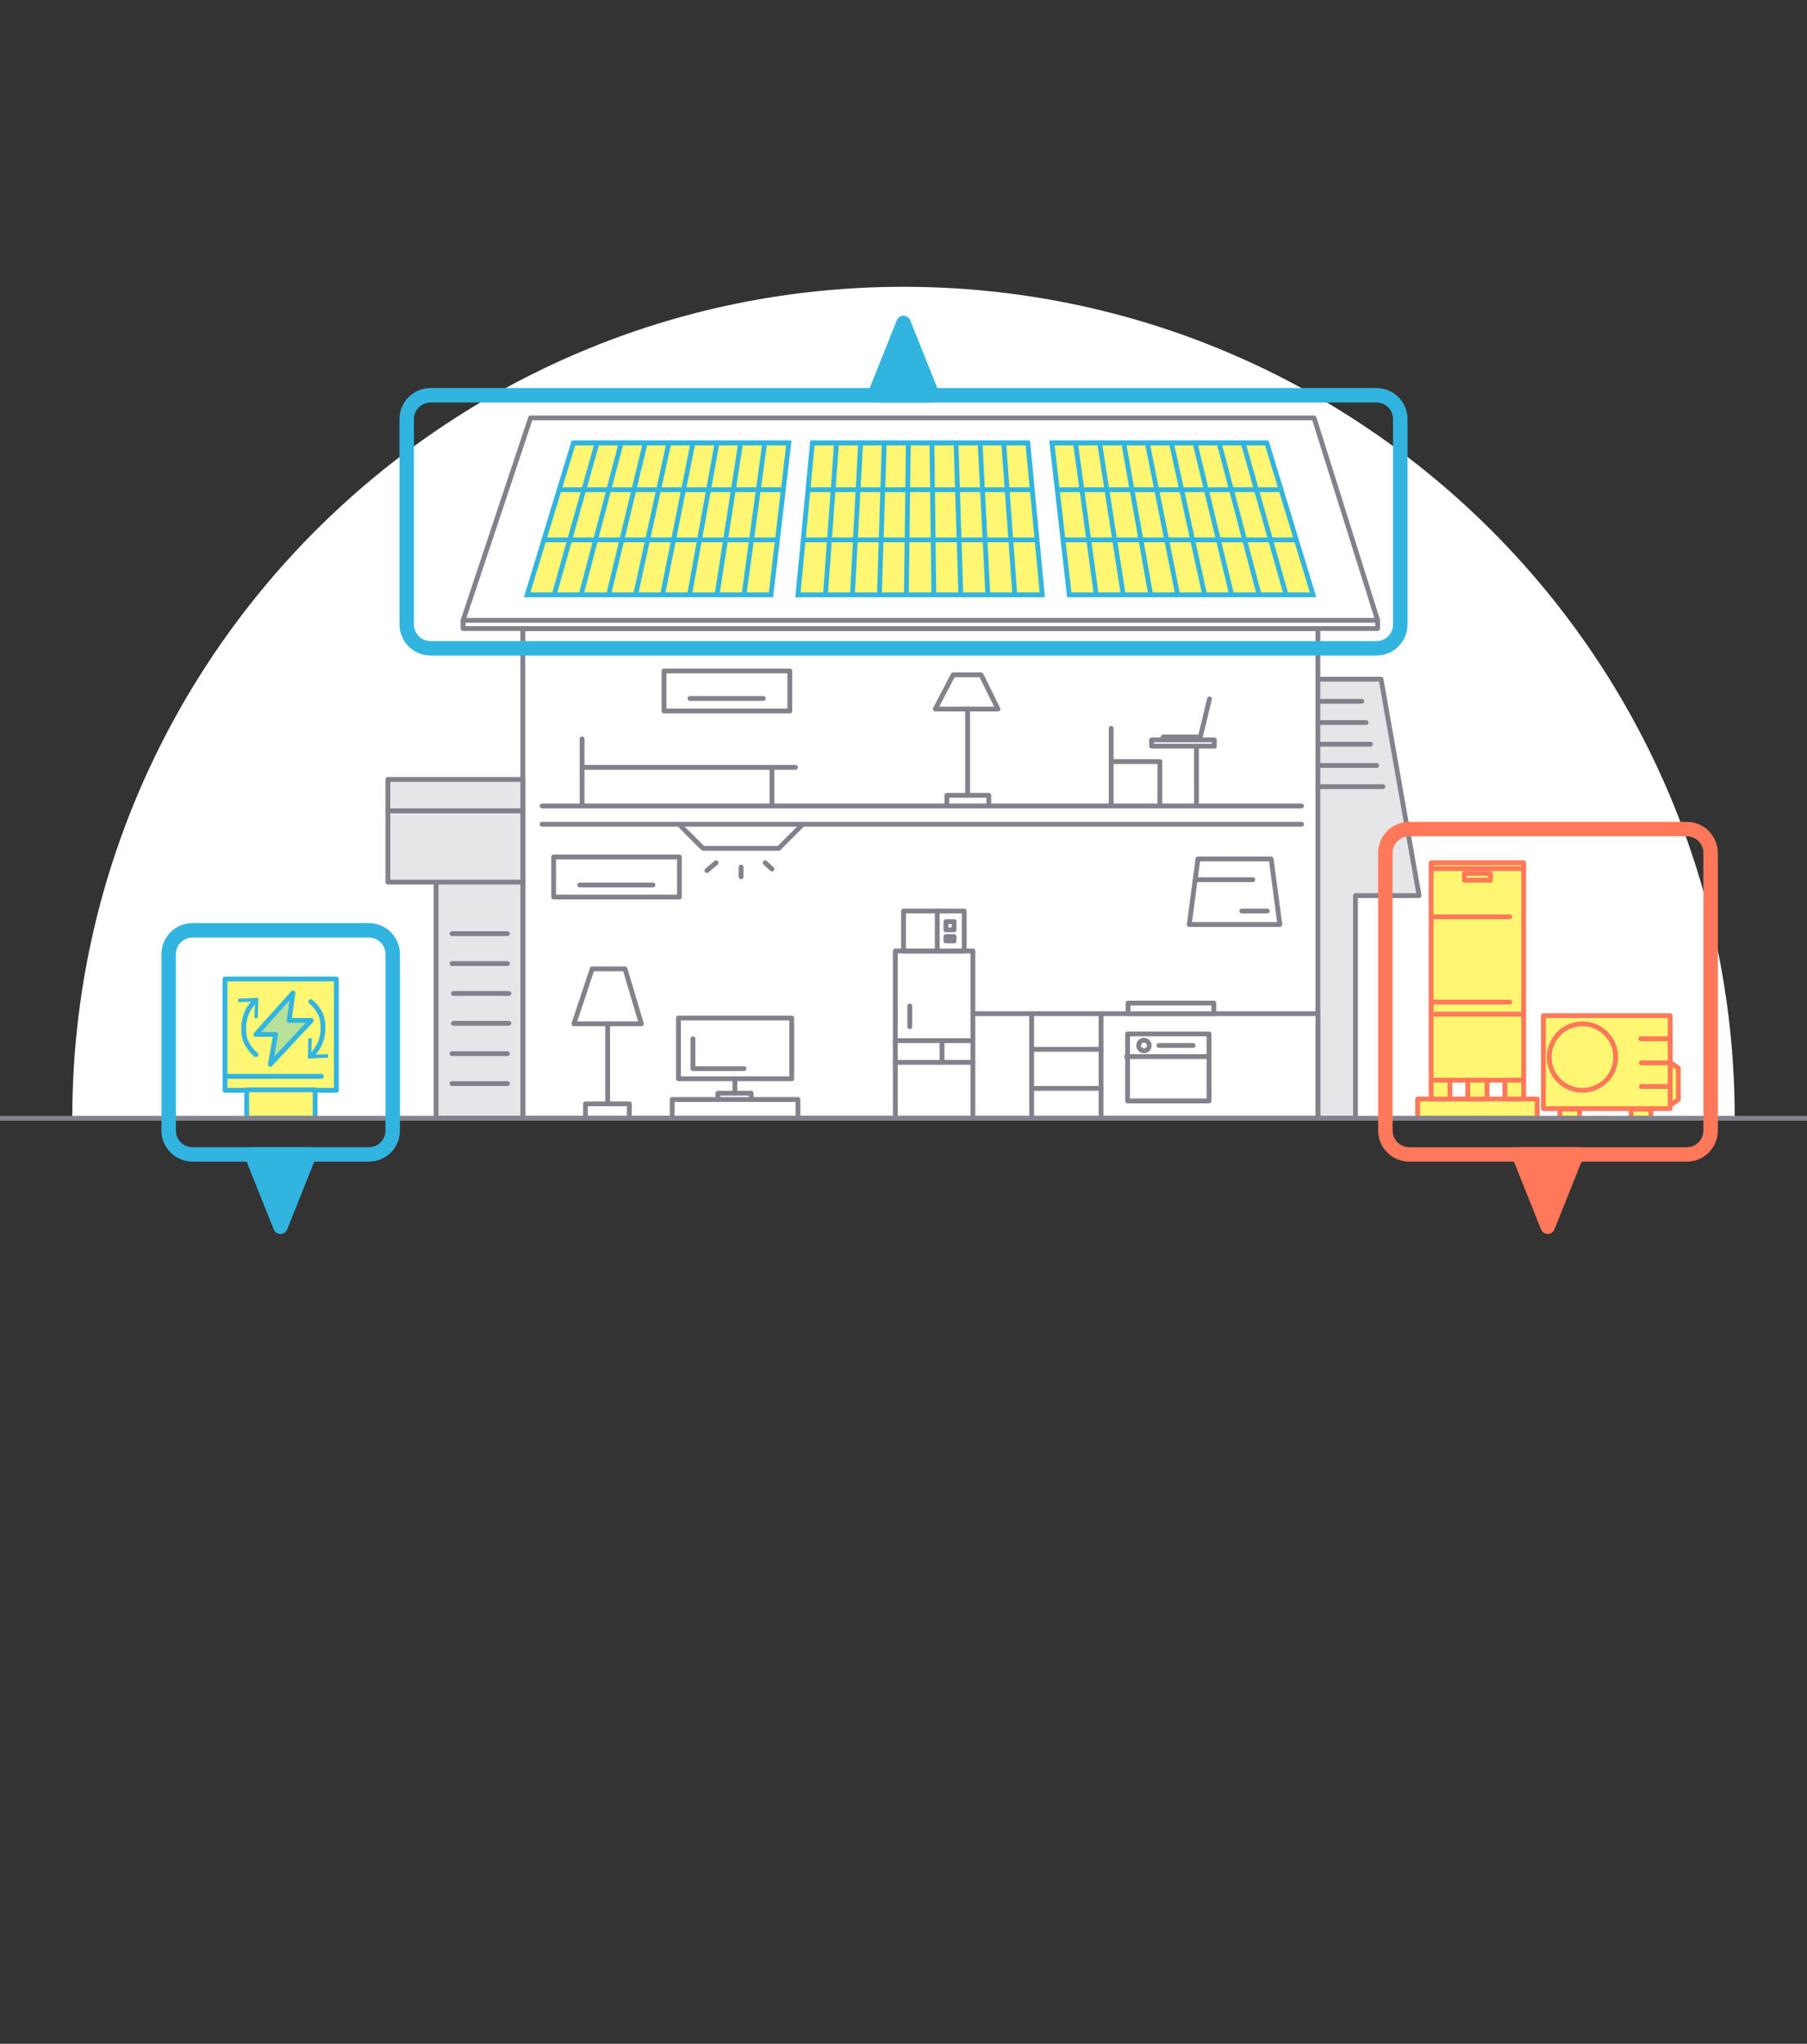 <?xml version="1.0" encoding="utf-8"?>
<!-- Generator: Adobe Illustrator 28.3.0, SVG Export Plug-In . SVG Version: 6.00 Build 0)  -->
<svg version="1.1" id="レイヤー_1" xmlns="http://www.w3.org/2000/svg" xmlns:xlink="http://www.w3.org/1999/xlink" x="0px"
	 y="0px" viewBox="0 0 375 424" style="enable-background:new 0 0 375 424;" xml:space="preserve">
<rect x="0" y="0" width="375" height="424" fill="#333333" stroke="none"/>
<style type="text/css">
	.st0{fill:#FFFFFF;}
	.st1{fill:#E6E6E8;stroke:#82828C;stroke-linecap:round;stroke-linejoin:round;stroke-miterlimit:10;}
	.st2{fill:#FFFFFF;stroke:#82828C;stroke-linecap:round;stroke-linejoin:round;stroke-miterlimit:10;}
	.st3{fill:none;stroke:#82828C;stroke-linecap:round;stroke-linejoin:round;stroke-miterlimit:10;}
	.st4{fill:#FFF772;stroke:#FF785A;stroke-linecap:round;stroke-linejoin:round;stroke-miterlimit:10;}
	.st5{fill:none;stroke:#FF785A;stroke-linecap:round;stroke-linejoin:round;stroke-miterlimit:10;}
	.st6{fill:#FFF772;stroke:#32B4E1;stroke-linecap:round;stroke-linejoin:round;stroke-miterlimit:10;}
	.st7{fill:#32B4E1;fill-opacity:0.35;stroke:#32B4E1;stroke-linecap:round;stroke-linejoin:round;stroke-miterlimit:10;}
	.st8{fill:none;stroke:#32B4E1;stroke-linecap:round;stroke-linejoin:round;stroke-miterlimit:10;}
	.st9{fill:none;stroke:#32B4E1;stroke-linecap:round;stroke-linejoin:round;}
	.st10{fill:#32B4E1;}
	.st11{fill:none;stroke:#82828C;stroke-miterlimit:10;}
	.st12{fill:#FFF772;stroke:#32B4E1;stroke-miterlimit:10;}
	.st13{fill:none;stroke:#32B4E1;stroke-width:3;stroke-miterlimit:10;}
	.st14{fill:#32B4E1;stroke:#32B4E1;stroke-width:3;stroke-linecap:round;stroke-linejoin:round;stroke-miterlimit:10;}
	.st15{fill:none;stroke:#FF785A;stroke-width:3;stroke-miterlimit:10;}
	.st16{fill:#FF785A;stroke:#FF785A;stroke-width:3;stroke-linecap:round;stroke-linejoin:round;stroke-miterlimit:10;}
</style>
<g>
	<path class="st0" d="M360,232c0-95.3-77.2-172.5-172.5-172.5S15,136.8,15,232H360z"/>
	<g>
		<polyline class="st1" points="273.5,232 281.3,232 281.3,185.8 294.5,185.8 286.6,140.9 273.5,140.9 		"/>
		<rect x="108.5" y="130.4" class="st2" width="165" height="101.6"/>
		<rect x="90.5" y="182.9" class="st1" width="18" height="49.1"/>
		<rect x="80.5" y="168.2" class="st1" width="28" height="14.8"/>
		<rect x="80.5" y="161.7" class="st1" width="28" height="6.5"/>
		<polyline class="st2" points="96.1,128.7 110.1,86.7 272.7,86.7 285.9,128.7 		"/>
		<line class="st2" x1="282.6" y1="145.5" x2="273.5" y2="145.5"/>
		<line class="st2" x1="283.5" y1="149.9" x2="273.5" y2="149.9"/>
		<line class="st2" x1="284.4" y1="154.4" x2="273.5" y2="154.4"/>
		<line class="st2" x1="285.7" y1="158.8" x2="273.5" y2="158.8"/>
		<path class="st2" d="M287,163.2c-0.2,0-13.5,0-13.5,0"/>
		<line class="st2" x1="112.5" y1="171" x2="270.1" y2="171"/>
		<line class="st2" x1="112.5" y1="167.2" x2="270.1" y2="167.2"/>
		<polyline class="st3" points="140.9,171 145.9,176 161.6,176 166.6,171 		"/>
		<g>
			<polygon class="st2" points="122.9,201 119.1,212.4 133.1,212.4 129.7,201 			"/>
			<rect x="121.5" y="229" class="st2" width="9.1" height="3"/>
			<line class="st2" x1="126.1" y1="212.4" x2="126.1" y2="229"/>
		</g>
		<g>
			<rect x="139.5" y="228.1" class="st2" width="26.1" height="3.9"/>
			<rect x="140.8" y="211.2" class="st2" width="23.5" height="12.6"/>
			<rect x="149" y="226.8" class="st2" width="6.9" height="1.3"/>
			<line class="st2" x1="152.5" y1="226.8" x2="152.5" y2="223.8"/>
			<polyline class="st2" points="143.8,215.5 143.8,221.7 154.4,221.7 			"/>
		</g>
		<rect x="201.8" y="210.3" class="st2" width="71.7" height="21.7"/>
		<rect x="185.8" y="197.3" class="st2" width="16.1" height="34.7"/>
		<rect x="187.5" y="189" class="st2" width="12.6" height="8.3"/>
		<line class="st2" x1="194.5" y1="189" x2="194.5" y2="197.3"/>
		<line class="st2" x1="185.8" y1="215.9" x2="201.8" y2="215.9"/>
		<line class="st2" x1="185.8" y1="220.4" x2="201.9" y2="220.4"/>
		<line class="st2" x1="195.5" y1="215.9" x2="195.5" y2="220.4"/>
		<line class="st2" x1="188.8" y1="208.7" x2="188.8" y2="213"/>
		<g>
			<rect x="114.9" y="177.8" class="st2" width="26.1" height="8.3"/>
			<line class="st2" x1="120.3" y1="183.6" x2="135.5" y2="183.6"/>
		</g>
		<g>
			<rect x="137.8" y="139.2" class="st2" width="26.1" height="8.3"/>
			<line class="st2" x1="143.2" y1="144.9" x2="158.4" y2="144.9"/>
		</g>
		<polygon class="st2" points="248.6,178.2 246.8,191.8 265.6,191.8 263.8,178.2 		"/>
		<line class="st2" x1="260" y1="182.5" x2="248.1" y2="182.5"/>
		<line class="st2" x1="257.7" y1="189" x2="263" y2="189"/>
		<line class="st2" x1="214.1" y1="210.3" x2="214.1" y2="232"/>
		<line class="st2" x1="228.5" y1="232" x2="228.5" y2="210.3"/>
		<line class="st2" x1="214.1" y1="217.7" x2="228.5" y2="217.7"/>
		<line class="st2" x1="214.1" y1="225.8" x2="228.5" y2="225.8"/>
		<rect x="234" y="214.5" class="st2" width="16.9" height="13.9"/>
		<rect x="234.1" y="208.1" class="st2" width="17.8" height="2.2"/>
		<line class="st2" x1="233.8" y1="219.2" x2="250.9" y2="219.2"/>
		<line class="st2" x1="240.5" y1="216.9" x2="247.6" y2="216.9"/>
		<line class="st2" x1="153.8" y1="179.9" x2="153.8" y2="181.9"/>
		<line class="st2" x1="158.8" y1="179" x2="160.2" y2="180.3"/>
		<line class="st2" x1="148.6" y1="179" x2="146.7" y2="180.6"/>
		<line class="st2" x1="120.8" y1="153.3" x2="120.8" y2="167.2"/>
		<line class="st2" x1="120.8" y1="159.2" x2="165.1" y2="159.2"/>
		<line class="st2" x1="160.2" y1="159.2" x2="160.2" y2="167.2"/>
		<rect x="196.5" y="165" class="st2" width="8.7" height="2.2"/>
		<polygon class="st2" points="194.1,147.1 207.1,147.1 203.6,140 197.8,140 		"/>
		<line class="st2" x1="200.8" y1="165" x2="200.8" y2="147.1"/>
		<line class="st2" x1="230.6" y1="151.1" x2="230.6" y2="167.2"/>
		<polyline class="st2" points="240.7,167.2 240.7,158 230.6,158 		"/>
		<rect x="239" y="153.5" class="st2" width="13" height="1.3"/>
		<line class="st2" x1="248.3" y1="167.2" x2="248.3" y2="154.8"/>
		<polyline class="st2" points="241.4,152.9 249.1,152.9 251,145 		"/>
		<line class="st2" x1="93.8" y1="193.7" x2="105.3" y2="193.7"/>
		<line class="st2" x1="93.8" y1="199.9" x2="105.3" y2="199.9"/>
		<line class="st2" x1="94.1" y1="206.1" x2="105.6" y2="206.1"/>
		<line class="st2" x1="94.1" y1="212.3" x2="105.6" y2="212.3"/>
		<line class="st2" x1="93.8" y1="218.6" x2="105.3" y2="218.6"/>
		<line class="st2" x1="93.8" y1="224.8" x2="105.3" y2="224.8"/>
		<circle class="st2" cx="237.4" cy="216.9" r="1.1"/>
		<rect x="196.3" y="191.2" class="st2" width="1.7" height="1.7"/>
		<rect x="196.3" y="194.3" class="st2" width="1.7" height="0.9"/>
		<rect x="96.1" y="128.7" class="st2" width="189.8" height="1.7"/>
	</g>
	<g>
		<g>
			<polygon class="st4" points="316.2,224.1 297,224.1 297,190 297,179 316.2,179 			"/>
			<rect x="294.2" y="228" class="st4" width="24.8" height="4"/>
			<line class="st5" x1="297" y1="180.2" x2="316.2" y2="180.2"/>
			<line class="st5" x1="297" y1="210.4" x2="316.2" y2="210.4"/>
			<path class="st5" d="M316.2,224.1"/>
			<path class="st5" d="M297,224.1"/>
			<polygon class="st4" points="304.6,224.1 304.6,228 308.6,228 308.6,224.1 			"/>
			<polygon class="st4" points="297,224.1 297,228 300.9,228 300.9,224.1 			"/>
			<polygon class="st4" points="312.3,224.1 312.3,228 316.2,228 316.2,224.1 			"/>
			<line class="st5" x1="313.3" y1="190.2" x2="297" y2="190.2"/>
			<line class="st5" x1="313.3" y1="207.9" x2="297" y2="207.9"/>
			<rect x="303.9" y="181.2" class="st5" width="5.4" height="1.4"/>
		</g>
		<g>
			<polyline class="st4" points="346.5,220.3 348.3,221.6 348.3,228.1 346.5,229.4 			"/>
			<rect x="320.3" y="210.7" class="st4" width="26.3" height="19.3"/>
			<rect x="323.7" y="230.1" class="st4" width="4.1" height="1.9"/>
			<rect x="338.5" y="230.1" class="st4" width="4.1" height="1.9"/>
			<line class="st5" x1="340.5" y1="215.5" x2="346.5" y2="215.5"/>
			<line class="st5" x1="340.6" y1="220.5" x2="346.5" y2="220.5"/>
			<line class="st5" x1="340.6" y1="225.4" x2="346.5" y2="225.4"/>
			<circle class="st4" cx="328.4" cy="219.3" r="6.9"/>
		</g>
	</g>
	<g>
		<rect x="46.7" y="203.1" class="st6" width="23.1" height="23.1"/>
		<rect x="51.2" y="226.1" class="st6" width="14.2" height="5.9"/>
		<polygon class="st7" points="60.8,206 53.1,214.6 57.2,214.6 56.1,220.8 64.6,211.7 60,211.7 		"/>
		<line class="st8" x1="46.7" y1="223.3" x2="66.7" y2="223.3"/>
		<g>
			<g>
				<path class="st9" d="M53.1,218.8c0,0-2-1.6-2.4-3.8c-0.1-0.7-0.8-4.6,2.4-7.5"/>
				<g>
					<polygon class="st10" points="53.5,211.2 52.8,211.2 52.9,207.8 49.5,207.9 49.4,207.2 53.6,207 					"/>
				</g>
			</g>
		</g>
		<g>
			<g>
				<path class="st9" d="M64.5,207.8c0,0,2,1.6,2.4,3.8c0.1,0.7,0.8,4.6-2.4,7.5"/>
				<g>
					<polygon class="st10" points="64,215.4 64.7,215.4 64.6,218.8 68.1,218.7 68.1,219.4 63.9,219.6 					"/>
				</g>
			</g>
		</g>
	</g>
	<line class="st11" x1="0" y1="232" x2="375" y2="232"/>
	<g>
		<g>
			<polygon class="st12" points="221.9,123.4 218.3,91.9 262.9,91.9 272.5,123.4 			"/>
			<line class="st12" x1="227.5" y1="123.4" x2="223.2" y2="91.9"/>
			<line class="st12" x1="233.1" y1="123.4" x2="228.2" y2="91.9"/>
			<line class="st12" x1="238.8" y1="123.4" x2="233.2" y2="91.9"/>
			<line class="st12" x1="244.4" y1="123.4" x2="238.1" y2="91.9"/>
			<line class="st12" x1="250" y1="123.4" x2="243.1" y2="91.9"/>
			<line class="st12" x1="255.6" y1="123.4" x2="248" y2="91.9"/>
			<line class="st12" x1="261.3" y1="123.4" x2="253" y2="91.9"/>
			<line class="st12" x1="266.9" y1="123.4" x2="258" y2="91.9"/>
			<line class="st12" x1="218.3" y1="91.9" x2="262.9" y2="91.9"/>
			<line class="st12" x1="219.4" y1="101.6" x2="265.9" y2="101.6"/>
			<line class="st12" x1="220.6" y1="112" x2="269.1" y2="112"/>
		</g>
		<g>
			<polygon class="st12" points="165.6,123.4 168.6,91.9 213.3,91.9 216.3,123.4 			"/>
			<line class="st12" x1="171.3" y1="123.4" x2="173.6" y2="91.9"/>
			<line class="st12" x1="176.9" y1="123.4" x2="178.6" y2="91.9"/>
			<line class="st12" x1="182.5" y1="123.4" x2="183.5" y2="91.9"/>
			<line class="st12" x1="188.1" y1="123.4" x2="188.5" y2="91.9"/>
			<line class="st12" x1="193.8" y1="123.4" x2="193.4" y2="91.9"/>
			<line class="st12" x1="199.4" y1="123.4" x2="198.4" y2="91.9"/>
			<line class="st12" x1="205" y1="123.4" x2="203.4" y2="91.9"/>
			<line class="st12" x1="210.6" y1="123.4" x2="208.3" y2="91.9"/>
			<line class="st12" x1="168.6" y1="91.9" x2="213.3" y2="91.9"/>
			<line class="st12" x1="167.7" y1="101.6" x2="214.2" y2="101.6"/>
			<line class="st12" x1="166.7" y1="112" x2="215.2" y2="112"/>
		</g>
		<g>
			<polygon class="st12" points="109.4,123.4 119,91.9 163.7,91.9 160,123.4 			"/>
			<line class="st12" x1="115" y1="123.4" x2="123.9" y2="91.9"/>
			<line class="st12" x1="120.6" y1="123.4" x2="128.9" y2="91.9"/>
			<line class="st12" x1="126.3" y1="123.4" x2="133.9" y2="91.9"/>
			<line class="st12" x1="131.9" y1="123.4" x2="138.8" y2="91.9"/>
			<line class="st12" x1="137.5" y1="123.4" x2="143.8" y2="91.9"/>
			<line class="st12" x1="143.1" y1="123.4" x2="148.8" y2="91.9"/>
			<line class="st12" x1="148.8" y1="123.4" x2="153.7" y2="91.9"/>
			<line class="st12" x1="154.4" y1="123.4" x2="158.7" y2="91.9"/>
			<line class="st12" x1="119" y1="91.9" x2="163.7" y2="91.9"/>
			<line class="st12" x1="116.1" y1="101.6" x2="162.5" y2="101.6"/>
			<line class="st12" x1="112.9" y1="112" x2="161.3" y2="112"/>
		</g>
	</g>
	<g>
		<g>
			<path class="st13" d="M290.6,129.5c0,2.8-2.2,5-5,5H89.4c-2.8,0-5-2.2-5-5V87c0-2.8,2.2-5,5-5h196.2c2.8,0,5,2.2,5,5V129.5z"/>
		</g>
		<polygon class="st14" points="181.5,82 187.5,67 193.5,82 		"/>
	</g>
	<g>
		<g>
			<path class="st15" d="M287.5,177c0-2.8,2.2-5,5-5H350c2.8,0,5,2.2,5,5v57.5c0,2.8-2.2,5-5,5h-57.5c-2.8,0-5-2.2-5-5V177z"/>
		</g>
		<polygon class="st16" points="327.2,239.5 321.2,254.5 315.2,239.5 		"/>
	</g>
	<g>
		<g>
			<path class="st13" d="M35,198c0-2.8,2.2-5,5-5h36.5c2.8,0,5,2.2,5,5v36.5c0,2.8-2.2,5-5,5H40c-2.8,0-5-2.2-5-5V198z"/>
		</g>
		<polygon class="st14" points="64.2,239.5 58.2,254.5 52.2,239.5 		"/>
	</g>
</g>
</svg>
